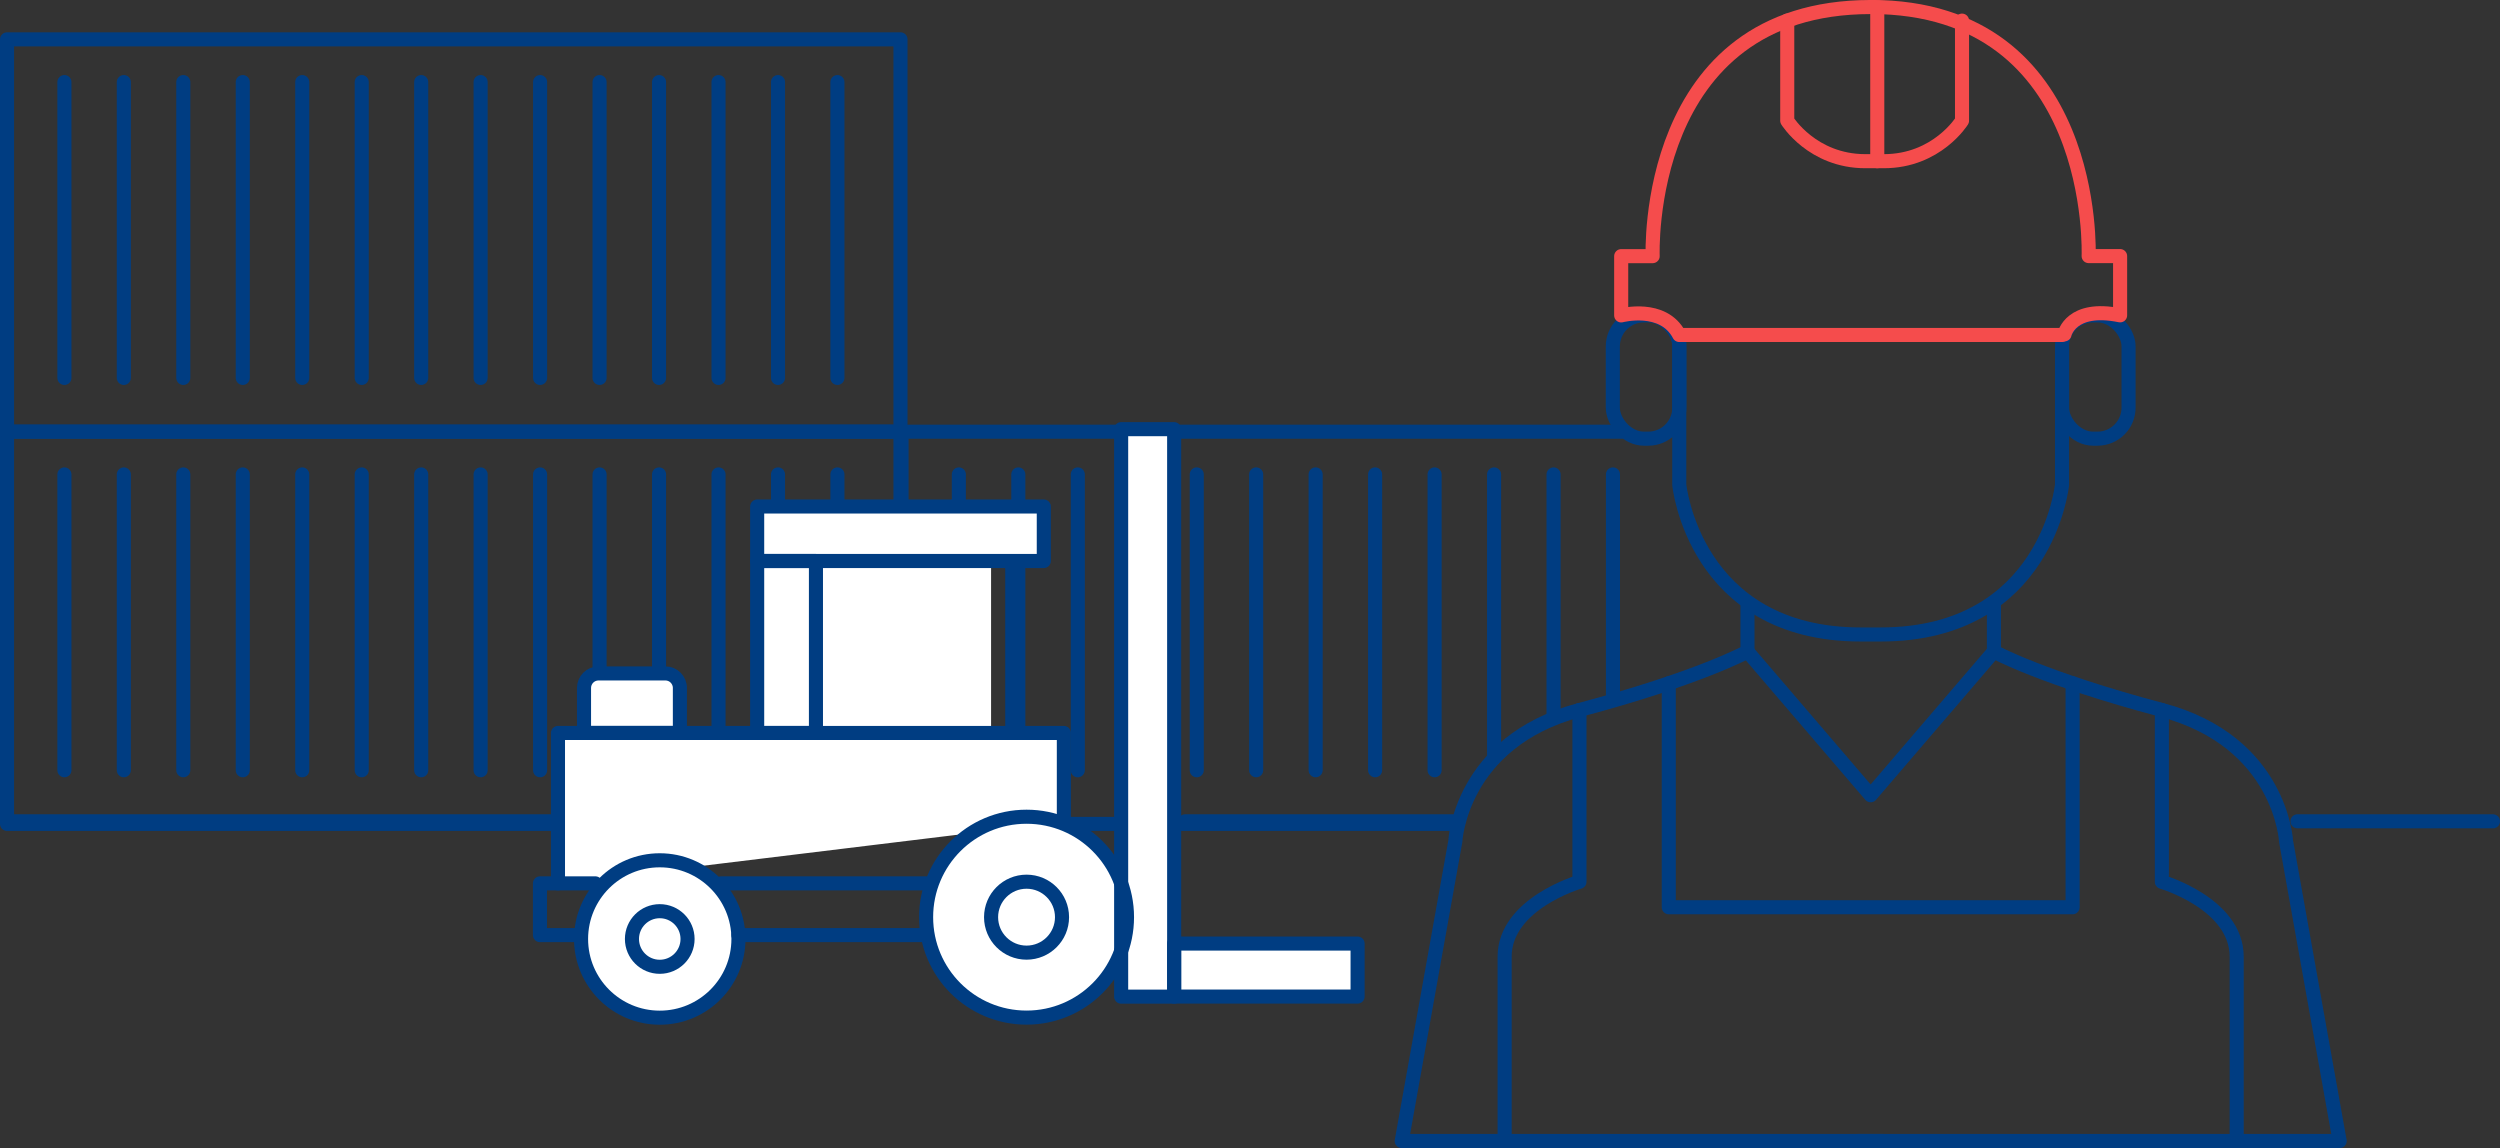 <?xml version="1.0" encoding="UTF-8"?> <svg xmlns="http://www.w3.org/2000/svg" id="_Слой_2" viewBox="0 0 355.17 163.1"><rect x="0" y="0" width="355.17" height="163.1" fill="#333333" stroke="none"/> <defs> <style>.cls-1{fill:#fff;}.cls-2{stroke:#003d82;}.cls-2,.cls-3{fill:none;stroke-linecap:round;stroke-linejoin:round;stroke-width:2px;}.cls-3{stroke:#f54c4c;}</style> </defs> <g id="_Слой_7"> <path class="cls-2" d="m267.64,162.1h-68.5l7.61-42.55s.69-14.18,17.64-18.68,23.87-8.3,23.87-8.3v-6.71"></path> <path class="cls-2" d="m224.39,100.87v24.41s-10.63,3.11-10.63,10.63v26.2"></path> <path class="cls-3" d="m278.74,2.93v14.22s-3.55,5.75-11.11,5.75h-2.61c-7.56,0-11.11-5.75-11.11-5.75V2.93"></path> <rect class="cls-2" x="229.13" y="44.8" width="9.45" height="17.52" rx="4.41" ry="4.41"></rect> <rect class="cls-2" x="292.95" y="44.8" width="9.45" height="17.52" rx="4.41" ry="4.41"></rect> <path class="cls-2" d="m263.89,162.1h68.5l-7.61-42.55s-.69-14.18-17.64-18.68-23.87-8.3-23.87-8.3v-6.71"></path> <path class="cls-2" d="m307.13,100.87v24.41s10.63,3.11,10.63,10.63c0,7.51,0,26.2,0,26.2"></path> <polyline class="cls-2" points="294.45 97.07 294.45 128.89 267.16 128.89 264.36 128.89 237.08 128.89 237.08 97.07"></polyline> <polyline class="cls-2" points="283.26 92.56 265.76 112.98 248.26 92.56"></polyline> <path class="cls-2" d="m292.95,49.75v19.11s-2.1,21.28-25.79,21.28h-2.8c-23.68,0-25.79-21.28-25.79-21.28v-21.28"></path> <path class="cls-3" d="m293.3,47.5s.87-4.14,7.9-2.7v-8.42s-4.47,0-4.47,0c0,0,1.46-35.39-30.97-35.39"></path> <line class="cls-3" x1="266.7" y1="1.04" x2="266.7" y2="22.9"></line> <line class="cls-2" x1="326.4" y1="116.68" x2="354.17" y2="116.68"></line> <rect class="cls-2" x="1" y="61.33" width="126.93" height="55.72"></rect> <line class="cls-2" x1="9.15" y1="67.4" x2="9.15" y2="109.43"></line> <line class="cls-2" x1="17.59" y1="67.4" x2="17.59" y2="109.43"></line> <line class="cls-2" x1="26.04" y1="67.4" x2="26.04" y2="109.43"></line> <line class="cls-2" x1="34.49" y1="67.4" x2="34.49" y2="109.43"></line> <line class="cls-2" x1="42.94" y1="67.4" x2="42.94" y2="109.43"></line> <line class="cls-2" x1="51.39" y1="67.4" x2="51.39" y2="109.43"></line> <line class="cls-2" x1="59.84" y1="67.4" x2="59.84" y2="109.43"></line> <line class="cls-2" x1="68.28" y1="67.4" x2="68.28" y2="109.43"></line> <line class="cls-2" x1="76.73" y1="67.4" x2="76.73" y2="109.43"></line> <line class="cls-2" x1="85.18" y1="67.4" x2="85.18" y2="109.43"></line> <line class="cls-2" x1="93.63" y1="67.4" x2="93.63" y2="109.43"></line> <line class="cls-2" x1="102.08" y1="67.4" x2="102.08" y2="109.43"></line> <line class="cls-2" x1="110.53" y1="67.4" x2="110.53" y2="109.43"></line> <line class="cls-2" x1="118.97" y1="67.4" x2="118.97" y2="109.43"></line> <rect class="cls-2" x="1" y="5.59" width="126.93" height="55.72"></rect> <line class="cls-2" x1="9.15" y1="11.66" x2="9.15" y2="53.69"></line> <line class="cls-2" x1="17.59" y1="11.66" x2="17.59" y2="53.69"></line> <line class="cls-2" x1="26.04" y1="11.66" x2="26.04" y2="53.69"></line> <line class="cls-2" x1="34.49" y1="11.66" x2="34.49" y2="53.69"></line> <line class="cls-2" x1="42.94" y1="11.66" x2="42.94" y2="53.69"></line> <line class="cls-2" x1="51.39" y1="11.66" x2="51.39" y2="53.69"></line> <line class="cls-2" x1="59.84" y1="11.66" x2="59.84" y2="53.69"></line> <line class="cls-2" x1="68.28" y1="11.66" x2="68.28" y2="53.69"></line> <line class="cls-2" x1="76.73" y1="11.66" x2="76.73" y2="53.69"></line> <line class="cls-2" x1="85.18" y1="11.66" x2="85.18" y2="53.69"></line> <line class="cls-2" x1="93.63" y1="11.66" x2="93.63" y2="53.69"></line> <line class="cls-2" x1="102.08" y1="11.66" x2="102.08" y2="53.69"></line> <line class="cls-2" x1="110.53" y1="11.66" x2="110.53" y2="53.69"></line> <line class="cls-2" x1="118.97" y1="11.66" x2="118.97" y2="53.69"></line> <polyline class="cls-2" points="230.33 61.33 128.08 61.33 128.08 117.05 206.75 117.05"></polyline> <line class="cls-2" x1="136.22" y1="67.4" x2="136.22" y2="109.43"></line> <line class="cls-2" x1="144.67" y1="67.4" x2="144.67" y2="109.43"></line> <line class="cls-2" x1="153.12" y1="67.4" x2="153.12" y2="109.43"></line> <line class="cls-2" x1="161.57" y1="67.4" x2="161.57" y2="109.43"></line> <line class="cls-2" x1="170.02" y1="67.4" x2="170.02" y2="109.43"></line> <line class="cls-2" x1="178.46" y1="67.4" x2="178.46" y2="109.43"></line> <line class="cls-2" x1="186.91" y1="67.4" x2="186.91" y2="109.43"></line> <line class="cls-2" x1="195.36" y1="67.4" x2="195.36" y2="109.43"></line> <line class="cls-2" x1="203.81" y1="67.4" x2="203.81" y2="109.43"></line> <line class="cls-2" x1="212.26" y1="67.4" x2="212.26" y2="107.43"></line> <line class="cls-2" x1="220.71" y1="67.4" x2="220.71" y2="101.77"></line> <line class="cls-2" x1="229.15" y1="67.4" x2="229.15" y2="98.9"></line> <path class="cls-1" d="m166.81,60.97h-7.53v64.57c-1.45-4.08-4.69-7.3-8.78-8.71l.64-.08v-12.62h-10.34v-24.43h7.49v-7.74h-40.72v32.17h-10.98v-6.39c0-1.14-.92-2.06-2.06-2.06h-9.49c-1.14,0-2.06.92-2.06,2.06v6.39h-3.7v21.38l7.61-.93c-2.63,2.04-4.33,5.23-4.33,8.82,0,6.17,5,11.18,11.18,11.18s11.18-5,11.18-11.18c0-4.56-2.73-8.47-6.64-10.21l39.81-4.85c-3.91,2.54-6.51,6.95-6.51,11.96,0,7.88,6.39,14.27,14.27,14.27,6.21,0,11.47-3.97,13.44-9.5v6.51h33.59v-7.53h-26.06V60.97Z"></path> <rect class="cls-2" x="159.28" y="60.97" width="7.53" height="80.62"></rect> <rect class="cls-2" x="166.81" y="134.05" width="26.06" height="7.53"></rect> <rect class="cls-2" x="107.57" y="71.96" width="40.72" height="7.74"></rect> <rect class="cls-2" x="107.57" y="79.7" width="8.35" height="24.43"></rect> <line class="cls-2" x1="143.81" y1="79.7" x2="143.81" y2="104.13"></line> <polyline class="cls-2" points="151.14 116.75 151.14 104.13 79.27 104.13 79.27 125.5"></polyline> <path class="cls-2" d="m85.04,95.67h9.49c1.14,0,2.06.93,2.06,2.06v6.39h-13.62v-6.39c0-1.14.93-2.06,2.06-2.06Z"></path> <circle class="cls-2" cx="93.73" cy="133.4" r="3.95"></circle> <circle class="cls-2" cx="93.73" cy="133.4" r="11.18"></circle> <circle class="cls-2" cx="145.84" cy="130.3" r="5.04"></circle> <circle class="cls-2" cx="145.84" cy="130.3" r="14.27"></circle> <line class="cls-2" x1="131.57" y1="132.85" x2="104.91" y2="132.85"></line> <line class="cls-2" x1="131.57" y1="125.5" x2="102.45" y2="125.5"></line> <polyline class="cls-2" points="84.59 125.5 76.71 125.5 76.71 132.85 82.13 132.85"></polyline> <line class="cls-2" x1="1" y1="116.68" x2="79.27" y2="116.68"></line> <line class="cls-2" x1="168.38" y1="116.68" x2="206.75" y2="116.68"></line> <path class="cls-3" d="m265.76,1c-32.42,0-30.97,35.39-30.97,35.39h-4.47v8.42s5.96-1.59,8.25,2.78h54.37"></path> </g> </svg> 